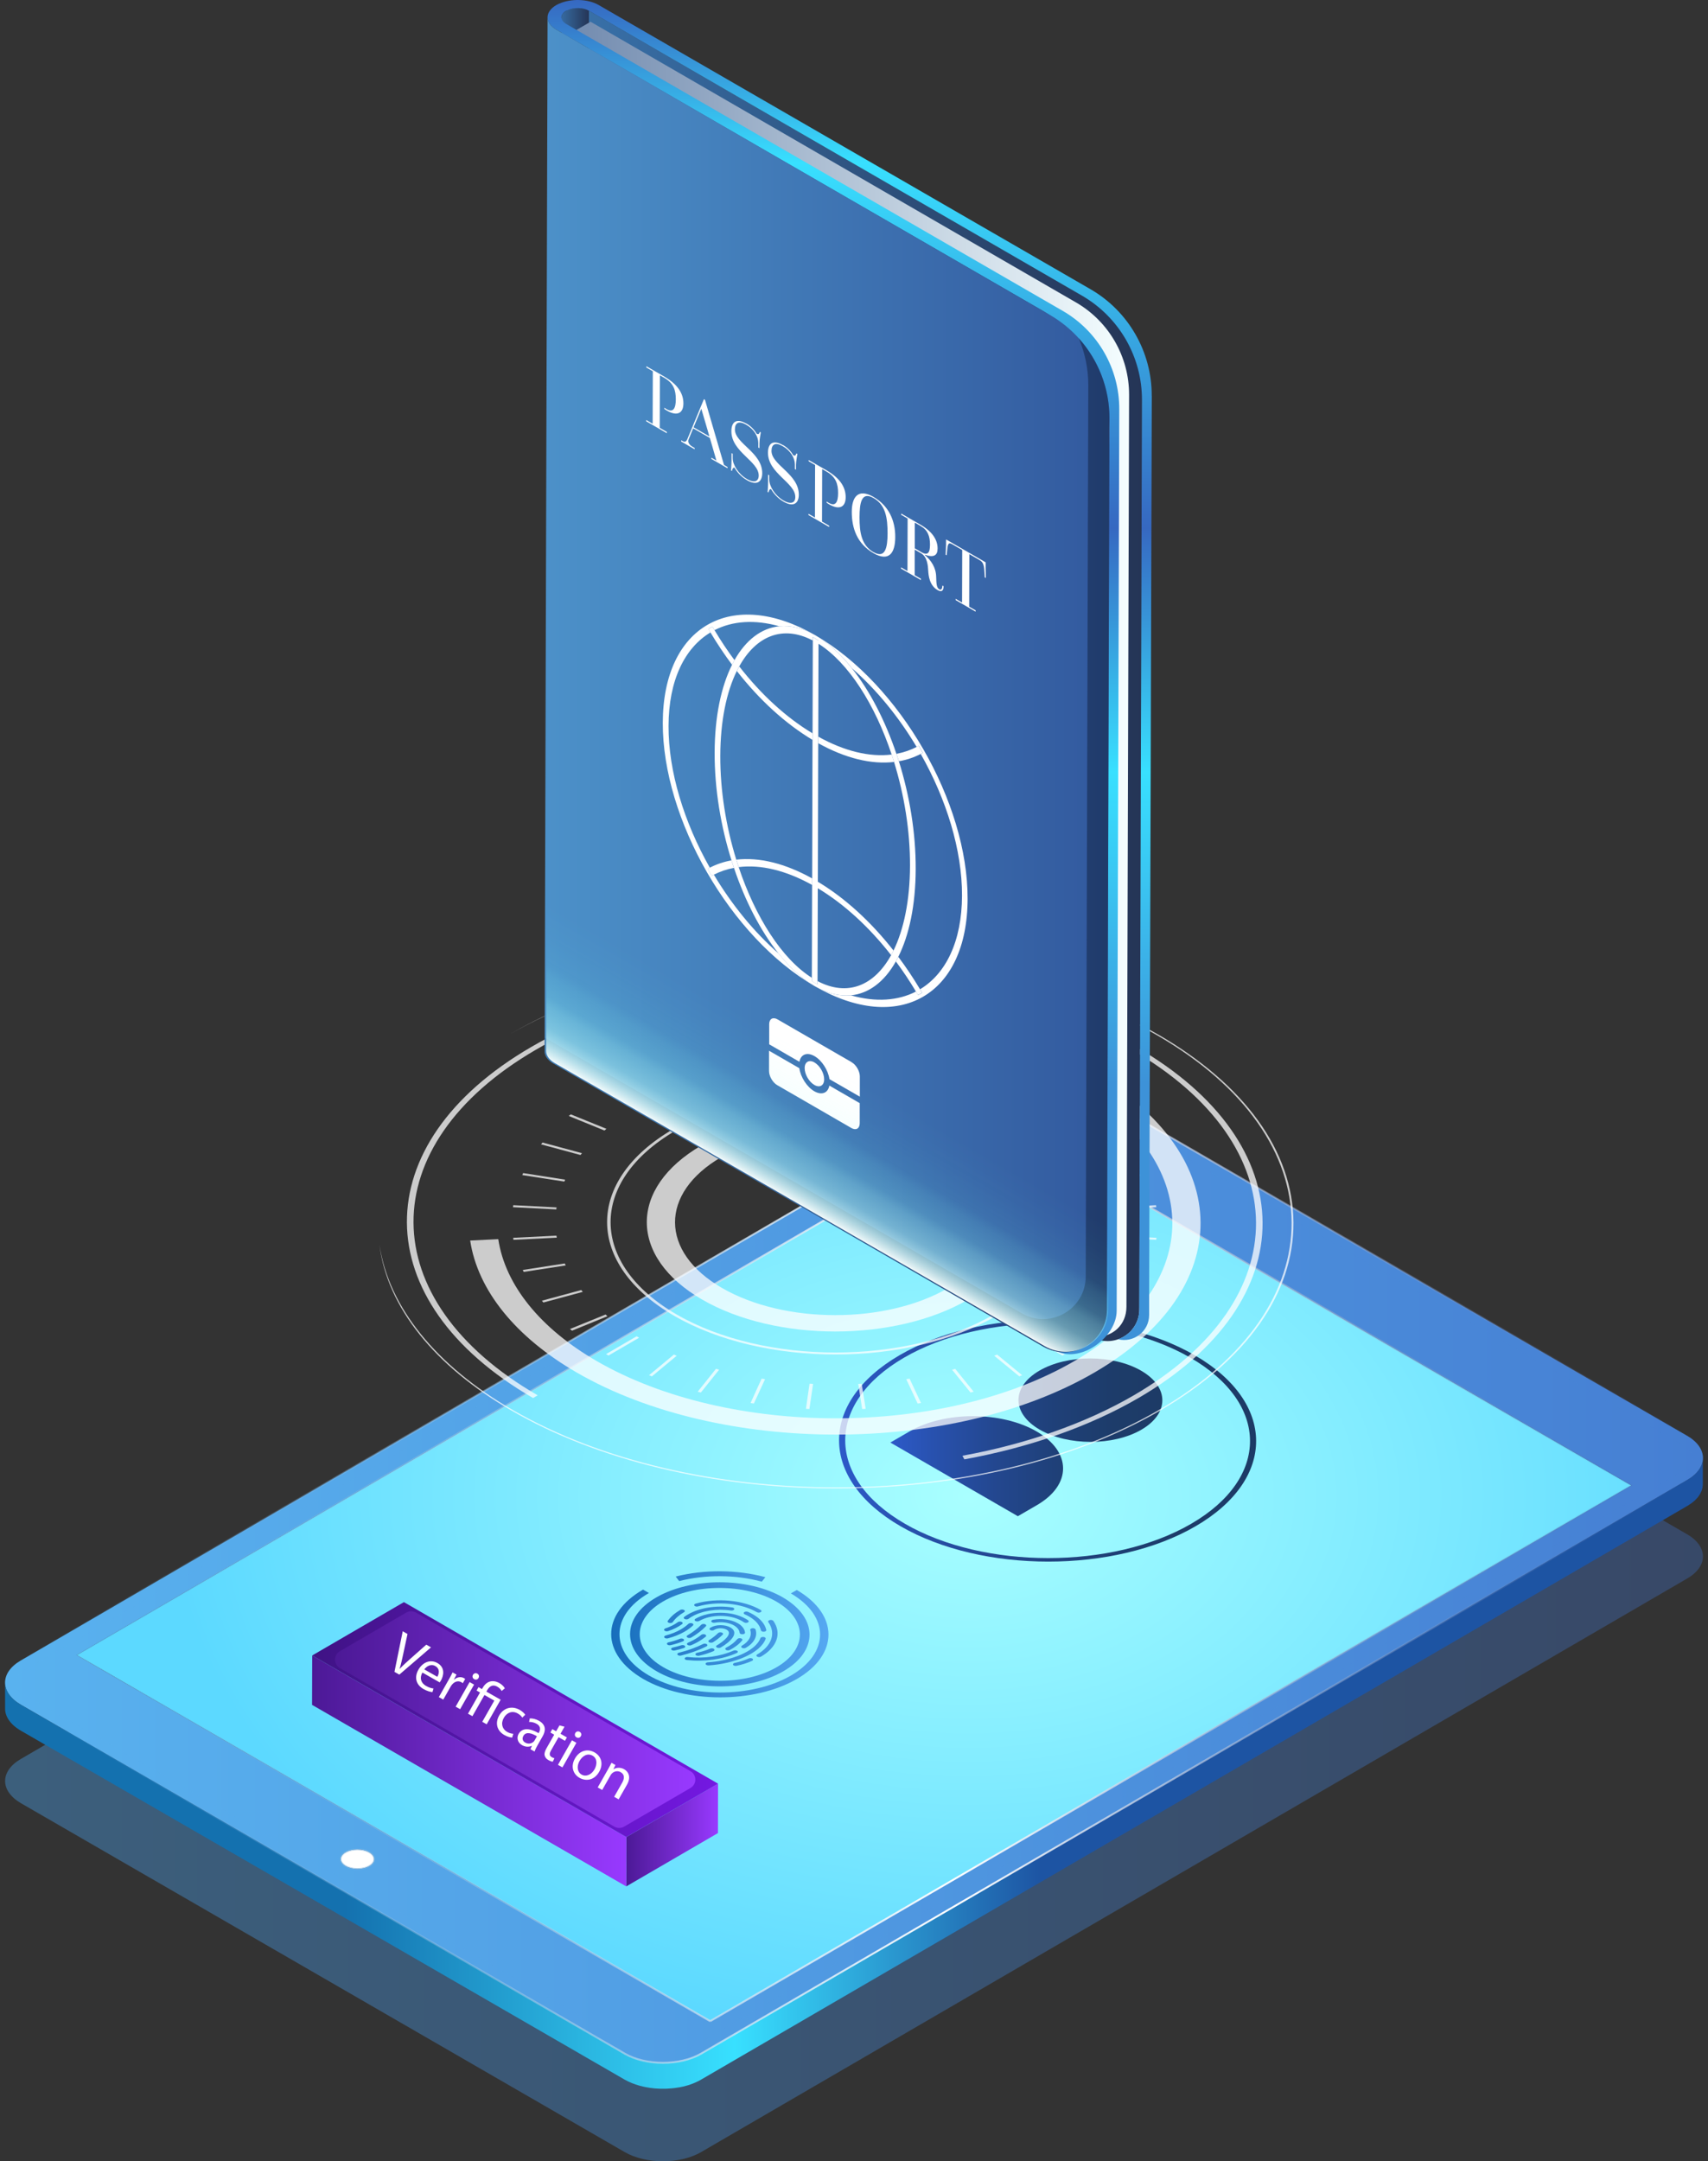 <svg xmlns="http://www.w3.org/2000/svg" width="234" height="296" viewBox="0 0 234 296" fill="none"><rect x="0" y="0" width="234" height="296" fill="#333333" stroke="none"/><path style="mix-blend-mode:multiply" opacity="0.45" d="M231.121 210.116C234.021 211.79 234.035 214.511 231.163 216.178L96.053 294.744C93.174 296.419 88.489 296.419 85.588 294.744L2.887 246.971C-0.013 245.297 -0.027 242.576 2.845 240.909L137.955 162.343C140.834 160.669 145.519 160.669 148.42 162.343L231.114 210.116H231.121Z" fill="url(#paint0_linear_196_34)"></path><path d="M223.493 203.433L223.479 206.991L136.699 156.853L136.706 153.302L223.493 203.433Z" fill="#484848"></path><path d="M136.706 153.302L136.7 156.853L10.5 230.235L10.514 226.678L136.706 153.302Z" fill="#686868"></path><mask id="mask0_196_34" style="mask-type:luminance" maskUnits="userSpaceOnUse" x="50" y="253" width="1" height="5"><path d="M50.575 257.233C50.575 256.047 50.575 254.861 50.582 253.682C50.582 254.868 50.582 256.054 50.575 257.233Z" fill="white"></path></mask><g mask="url(#mask0_196_34)"><path d="M51.258 254.624V258.175C51.251 257.833 51.021 257.491 50.568 257.226C50.464 257.163 50.352 257.115 50.233 257.066V253.515C50.359 253.564 50.47 253.613 50.575 253.675C51.028 253.933 51.251 254.282 51.251 254.624" fill="#464646"></path></g><mask id="mask1_196_34" style="mask-type:luminance" maskUnits="userSpaceOnUse" x="47" y="253" width="1" height="4"><path d="M47.34 253.675C47.34 254.575 47.34 255.475 47.333 256.375C47.333 255.475 47.333 254.575 47.333 253.675H47.34Z" fill="white"></path></mask><g mask="url(#mask1_196_34)"><path d="M47.842 253.459V257.01C47.653 257.066 47.479 257.143 47.326 257.233C47.319 257.233 47.305 257.247 47.298 257.247V253.696C47.298 253.696 47.326 253.682 47.333 253.682C47.486 253.592 47.653 253.522 47.835 253.459" fill="#616161"></path></g><mask id="mask2_196_34" style="mask-type:luminance" maskUnits="userSpaceOnUse" x="46" y="253" width="5" height="6"><path d="M47.333 257.233C46.887 257.491 46.664 257.826 46.664 258.168V254.617C46.678 254.282 46.894 253.94 47.34 253.682C47.34 254.868 47.34 256.047 47.333 257.233C47.333 256.047 47.333 254.868 47.34 253.682C48.233 253.166 49.683 253.166 50.582 253.682C50.582 254.868 50.582 256.054 50.575 257.233C49.676 256.717 48.226 256.717 47.333 257.233Z" fill="white"></path></mask><g mask="url(#mask2_196_34)"><path d="M51.258 254.624V258.175C51.251 257.833 51.021 257.491 50.568 257.226C50.464 257.163 50.352 257.115 50.233 257.066V253.515C50.359 253.564 50.47 253.613 50.575 253.675C51.028 253.933 51.251 254.282 51.251 254.624" fill="#464646"></path><path d="M50.255 253.522V257.073C50.157 257.038 50.059 257.003 49.969 256.975V253.424C50.073 253.452 50.171 253.48 50.255 253.515" fill="#494949"></path><path d="M49.976 253.424V256.975C49.885 256.954 49.808 256.933 49.725 256.919V253.368C49.815 253.382 49.899 253.403 49.976 253.424Z" fill="#4C4C4C"></path><path d="M49.732 253.368V256.919C49.648 256.905 49.572 256.891 49.495 256.877V253.327C49.579 253.34 49.656 253.347 49.732 253.368Z" fill="#4E4E4E"></path><path d="M49.508 253.326V256.877C49.425 256.87 49.348 256.856 49.278 256.849V253.299C49.362 253.299 49.439 253.313 49.508 253.326Z" fill="#515151"></path><path d="M49.286 253.306V256.856C49.202 256.856 49.126 256.85 49.049 256.843V253.292C49.133 253.292 49.209 253.292 49.286 253.306Z" fill="#545454"></path><path d="M49.062 253.292V256.843C48.972 256.843 48.895 256.843 48.818 256.843V253.292C48.909 253.292 48.986 253.292 49.062 253.292Z" fill="#565656"></path><path d="M48.825 253.292V256.843C48.728 256.843 48.644 256.849 48.56 256.856V253.306C48.658 253.299 48.742 253.292 48.825 253.292Z" fill="#595959"></path><path d="M48.567 253.306V256.856C48.456 256.863 48.358 256.877 48.268 256.898V253.347C48.372 253.333 48.47 253.319 48.567 253.306Z" fill="#5C5C5C"></path><path d="M48.281 253.347V256.898C48.121 256.926 47.974 256.961 47.835 257.003V253.452C47.981 253.41 48.128 253.368 48.281 253.34" fill="#5E5E5E"></path><path d="M47.843 253.459V257.01C47.654 257.066 47.48 257.143 47.327 257.233C47.32 257.233 47.306 257.247 47.299 257.247V253.696C47.299 253.696 47.327 253.682 47.334 253.682C47.487 253.592 47.654 253.522 47.836 253.459" fill="#616161"></path><path d="M47.312 253.696V257.247C47.194 257.317 47.096 257.387 47.013 257.463V253.913C47.103 253.836 47.201 253.766 47.312 253.696Z" fill="#5E5E5E"></path><path d="M47.02 253.912V257.463C46.957 257.512 46.908 257.561 46.866 257.617V254.066C46.915 254.01 46.964 253.961 47.02 253.912Z" fill="#5C5C5C"></path><path d="M46.88 254.066V257.617C46.831 257.659 46.803 257.707 46.775 257.756V254.205C46.81 254.157 46.845 254.115 46.88 254.066Z" fill="#595959"></path><path d="M46.789 254.198V257.749C46.755 257.791 46.734 257.833 46.72 257.882V254.331C46.748 254.289 46.769 254.24 46.789 254.198Z" fill="#565656"></path><path d="M46.727 254.331V257.882C46.699 257.924 46.685 257.966 46.678 258.014V254.464C46.699 254.422 46.706 254.38 46.727 254.331Z" fill="#545454"></path><path d="M46.692 254.464V258.015C46.671 258.056 46.671 258.105 46.664 258.147V254.596C46.678 254.554 46.678 254.505 46.692 254.464Z" fill="#515151"></path><path d="M46.671 254.589V258.14C46.671 258.14 46.664 258.154 46.664 258.161V254.61C46.664 254.61 46.671 254.596 46.671 254.589Z" fill="#4E4E4E"></path></g><mask id="mask3_196_34" style="mask-type:luminance" maskUnits="userSpaceOnUse" x="50" y="253" width="2" height="6"><path d="M51.252 258.182C51.252 257.84 51.028 257.498 50.575 257.233C50.575 256.047 50.575 254.861 50.582 253.682C51.035 253.94 51.258 254.289 51.258 254.631C51.258 255.698 51.252 257.122 51.252 258.182Z" fill="white"></path></mask><g mask="url(#mask3_196_34)"><path d="M51.258 254.624V258.175C51.251 257.833 51.021 257.491 50.568 257.226C50.464 257.163 50.352 257.115 50.233 257.066V253.515C50.359 253.564 50.47 253.613 50.575 253.675C51.028 253.933 51.251 254.282 51.251 254.624" fill="#464646"></path></g><mask id="mask4_196_34" style="mask-type:luminance" maskUnits="userSpaceOnUse" x="46" y="254" width="6" height="6"><path d="M51.259 254.624V258.175C51.245 258.51 51.029 258.852 50.582 259.11C49.69 259.626 48.24 259.626 47.34 259.11C46.887 258.852 46.664 258.503 46.664 258.161V254.61C46.671 254.952 46.901 255.294 47.354 255.559C48.254 256.075 49.704 256.075 50.596 255.559C51.042 255.301 51.266 254.966 51.266 254.624H51.259Z" fill="white"></path></mask><g mask="url(#mask4_196_34)"><path d="M51.259 254.624V258.175C51.259 258.175 51.252 258.189 51.252 258.196V254.645C51.252 254.645 51.259 254.631 51.259 254.624Z" fill="#737373"></path><path d="M51.258 254.645V258.196C51.244 258.238 51.244 258.287 51.23 258.329V254.778C51.251 254.736 51.251 254.687 51.258 254.645Z" fill="#777777"></path><path d="M51.245 254.778V258.328C51.224 258.37 51.217 258.412 51.196 258.454V254.903C51.224 254.861 51.238 254.819 51.245 254.771" fill="#7B7B7B"></path><path d="M51.209 254.903V258.454C51.181 258.496 51.161 258.545 51.14 258.587V255.036C51.175 254.994 51.195 254.952 51.209 254.903Z" fill="#7F7F7F"></path><path d="M51.147 255.036V258.587C51.112 258.636 51.077 258.677 51.042 258.726V255.175C51.091 255.133 51.119 255.085 51.147 255.036Z" fill="#838383"></path><path d="M51.057 255.175V258.726C51.008 258.782 50.959 258.831 50.903 258.88V255.329C50.966 255.28 51.015 255.231 51.057 255.175Z" fill="#878787"></path><path d="M50.917 255.329V258.88C50.826 258.956 50.729 259.026 50.617 259.096V255.545C50.736 255.475 50.833 255.405 50.917 255.329Z" fill="#8B8B8B"></path><path d="M50.624 255.545V259.096C50.624 259.096 50.596 259.11 50.589 259.11C50.435 259.201 50.268 259.27 50.087 259.333V255.782C50.275 255.726 50.45 255.65 50.603 255.559C50.61 255.559 50.624 255.545 50.631 255.545" fill="#8F8F8F"></path><path d="M50.095 255.782V259.333C49.948 259.375 49.802 259.417 49.648 259.445V255.894C49.809 255.866 49.955 255.831 50.095 255.782Z" fill="#8B8B8B"></path><path d="M49.655 255.887V259.438C49.551 259.452 49.453 259.466 49.355 259.48V255.929C49.467 255.922 49.565 255.908 49.655 255.887Z" fill="#878787"></path><path d="M49.363 255.929V259.48C49.265 259.487 49.181 259.494 49.098 259.494V255.943C49.195 255.943 49.279 255.936 49.363 255.929Z" fill="#838383"></path><path d="M49.111 255.95V259.501C49.021 259.501 48.944 259.501 48.867 259.501V255.95C48.958 255.95 49.035 255.95 49.111 255.95Z" fill="#7F7F7F"></path><path d="M48.874 255.95V259.501C48.79 259.501 48.713 259.501 48.637 259.487V255.936C48.72 255.936 48.797 255.943 48.874 255.95Z" fill="#7B7B7B"></path><path d="M48.651 255.936V259.487C48.567 259.487 48.491 259.473 48.421 259.459V255.908C48.505 255.915 48.581 255.929 48.651 255.936Z" fill="#777777"></path><path d="M48.428 255.908V259.459C48.345 259.445 48.268 259.438 48.191 259.417V255.866C48.275 255.88 48.352 255.894 48.428 255.908Z" fill="#737373"></path><path d="M48.198 255.873V259.424C48.108 259.41 48.024 259.389 47.947 259.368V255.817C48.038 255.838 48.115 255.859 48.198 255.873Z" fill="#6F6F6F"></path><path d="M47.961 255.81V259.361C47.856 259.333 47.758 259.305 47.675 259.263V255.712C47.772 255.747 47.87 255.782 47.961 255.81Z" fill="#6B6B6B"></path><path d="M47.682 255.719V259.27C47.556 259.221 47.445 259.173 47.34 259.11C46.887 258.852 46.664 258.503 46.664 258.161V254.61C46.671 254.952 46.901 255.294 47.354 255.559C47.459 255.622 47.57 255.671 47.689 255.719" fill="#676767"></path></g><path d="M50.582 253.682C51.481 254.199 51.488 255.043 50.596 255.559C49.703 256.075 48.253 256.075 47.354 255.559C46.454 255.043 46.447 254.199 47.34 253.682C48.232 253.166 49.682 253.166 50.582 253.682Z" fill="white"></path><path d="M223.494 203.433L223.48 206.991L97.287 280.366L97.294 276.815L223.494 203.433Z" fill="#999999"></path><path d="M223.493 203.433L97.294 276.815L10.514 226.678L136.706 153.302L223.493 203.433Z" fill="url(#paint1_radial_196_34)"></path><path d="M97.294 276.815L97.287 280.366L10.5 230.235L10.514 226.677L97.294 276.815Z" fill="#6A6A6A"></path><path d="M231.121 196.631C234.021 198.305 234.035 201.026 231.163 202.693L96.053 281.259C93.174 282.934 88.489 282.934 85.588 281.259L2.887 233.486C-0.013 231.812 -0.027 229.091 2.845 227.424L137.955 148.858C140.834 147.184 145.519 147.184 148.42 148.858L231.114 196.631H231.121ZM97.294 276.815L223.487 203.433L136.7 153.295L10.514 226.677L97.301 276.815M47.354 255.559C48.254 256.075 49.704 256.075 50.596 255.559C51.489 255.043 51.481 254.199 50.589 253.682C49.69 253.166 48.24 253.166 47.347 253.682C46.455 254.199 46.462 255.043 47.361 255.559" fill="url(#paint2_linear_196_34)"></path><path d="M233.289 199.903C233.289 199.98 233.275 200.056 233.261 200.133C233.247 200.196 233.233 200.259 233.212 200.321C233.192 200.398 233.178 200.468 233.15 200.545C233.129 200.607 233.101 200.663 233.073 200.726C233.038 200.803 233.003 200.88 232.968 200.956C232.941 201.012 232.906 201.068 232.871 201.124C232.815 201.207 232.759 201.298 232.697 201.382C232.662 201.431 232.62 201.479 232.578 201.528C232.48 201.64 232.376 201.752 232.264 201.863C232.222 201.905 232.188 201.947 232.139 201.982C232.069 202.045 231.992 202.107 231.909 202.17C231.839 202.226 231.776 202.282 231.699 202.331C231.616 202.393 231.525 202.449 231.435 202.505C231.344 202.568 231.253 202.631 231.156 202.686L96.046 281.252C95.823 281.378 95.593 281.496 95.349 281.608C95.279 281.643 95.209 281.671 95.14 281.699C94.951 281.775 94.756 281.852 94.561 281.915C94.491 281.936 94.422 281.964 94.345 281.992C94.219 282.034 94.094 282.069 93.968 282.103C93.871 282.131 93.773 282.159 93.676 282.18C93.543 282.215 93.404 282.243 93.264 282.271C93.174 282.292 93.083 282.313 92.985 282.327C92.707 282.375 92.428 282.417 92.142 282.445C92.051 282.452 91.967 282.459 91.877 282.466C91.71 282.48 91.542 282.494 91.375 282.501C91.27 282.501 91.159 282.501 91.054 282.508C90.922 282.508 90.782 282.508 90.65 282.508C90.538 282.508 90.427 282.508 90.308 282.501C90.183 282.501 90.057 282.487 89.932 282.48C89.82 282.473 89.701 282.459 89.59 282.452C89.465 282.438 89.346 282.424 89.221 282.41C89.109 282.396 88.997 282.382 88.886 282.362C88.753 282.341 88.621 282.32 88.495 282.292C88.391 282.271 88.293 282.25 88.189 282.229C88.035 282.194 87.882 282.159 87.728 282.117C87.645 282.096 87.561 282.075 87.478 282.048C87.206 281.971 86.941 281.88 86.683 281.776C86.648 281.762 86.613 281.748 86.578 281.734C86.23 281.594 85.888 281.434 85.574 281.252L2.887 233.486C1.423 232.642 0.697 231.533 0.697 230.431V233.982C0.684 235.084 1.416 236.193 2.873 237.037L85.567 284.81C85.881 284.992 86.222 285.152 86.571 285.292C86.592 285.298 86.613 285.312 86.634 285.319C86.648 285.319 86.662 285.326 86.676 285.333C86.934 285.431 87.199 285.522 87.471 285.605C87.491 285.605 87.512 285.619 87.533 285.626C87.596 285.647 87.659 285.654 87.722 285.675C87.875 285.717 88.028 285.752 88.182 285.787C88.224 285.794 88.265 285.808 88.307 285.815C88.37 285.829 88.433 285.836 88.488 285.85C88.621 285.878 88.746 285.898 88.879 285.919C88.935 285.926 88.983 285.94 89.039 285.947C89.095 285.954 89.158 285.961 89.213 285.968C89.339 285.982 89.457 285.996 89.583 286.01C89.646 286.01 89.701 286.024 89.764 286.031C89.82 286.031 89.876 286.031 89.932 286.038C90.057 286.045 90.183 286.052 90.308 286.059C90.371 286.059 90.434 286.066 90.496 286.066C90.545 286.066 90.594 286.066 90.65 286.066C90.782 286.066 90.922 286.066 91.054 286.066C91.124 286.066 91.187 286.066 91.256 286.066C91.298 286.066 91.333 286.066 91.375 286.059C91.542 286.052 91.71 286.038 91.877 286.024C91.947 286.024 92.009 286.024 92.079 286.01C92.1 286.01 92.121 286.01 92.142 286.003C92.428 285.975 92.707 285.933 92.985 285.884C92.999 285.884 93.013 285.884 93.027 285.884C93.111 285.871 93.188 285.85 93.264 285.836C93.397 285.808 93.536 285.78 93.669 285.752C93.766 285.731 93.864 285.703 93.961 285.675C94.087 285.64 94.219 285.605 94.338 285.564C94.366 285.557 94.394 285.55 94.422 285.543C94.463 285.529 94.505 285.508 94.554 285.494C94.749 285.424 94.945 285.354 95.133 285.271C95.202 285.243 95.272 285.215 95.342 285.18C95.586 285.068 95.816 284.957 96.039 284.824L231.149 206.258C231.149 206.258 231.211 206.223 231.239 206.202C231.309 206.161 231.365 206.119 231.428 206.077C231.518 206.021 231.609 205.958 231.693 205.902C231.762 205.847 231.832 205.791 231.902 205.742C231.978 205.679 232.055 205.616 232.132 205.554C232.146 205.54 232.167 205.526 232.181 205.519C232.208 205.491 232.229 205.463 232.257 205.435C232.369 205.323 232.473 205.212 232.571 205.1C232.592 205.072 232.62 205.051 232.641 205.023C232.662 204.995 232.676 204.975 232.69 204.947C232.752 204.863 232.808 204.772 232.864 204.689C232.885 204.654 232.92 204.619 232.934 204.577C232.947 204.556 232.947 204.542 232.961 204.521C233.003 204.444 233.038 204.368 233.066 204.291C233.087 204.249 233.115 204.2 233.129 204.158C233.129 204.144 233.136 204.13 233.143 204.11C233.171 204.033 233.185 203.963 233.205 203.886C233.219 203.837 233.24 203.789 233.247 203.74C233.247 203.726 233.247 203.712 233.247 203.698C233.261 203.621 233.268 203.544 233.275 203.468C233.275 203.419 233.289 203.37 233.289 203.314C233.289 203.293 233.289 203.272 233.289 203.251V199.701C233.296 199.77 233.289 199.847 233.282 199.917L233.289 199.903Z" fill="url(#paint3_linear_196_34)"></path><g style="mix-blend-mode:multiply" opacity="0.35"><path d="M143.176 148.991C144.884 148.991 146.544 149.381 147.722 150.058L230.416 197.831C231.364 198.375 231.908 199.045 231.908 199.673C231.908 200.287 231.378 200.949 230.451 201.486L95.341 280.052C94.177 280.729 92.532 281.12 90.824 281.12C89.115 281.12 87.456 280.729 86.278 280.052L3.583 232.279C2.635 231.735 2.091 231.066 2.091 230.438C2.091 229.824 2.621 229.161 3.549 228.624L138.658 150.058C139.823 149.381 141.468 148.991 143.183 148.991M143.176 147.595C141.28 147.595 139.39 148.014 137.954 148.851L2.844 227.417C-0.035 229.091 -0.021 231.805 2.886 233.479L85.581 281.252C87.031 282.089 88.927 282.508 90.824 282.508C92.72 282.508 94.609 282.089 96.046 281.252L231.155 202.686C234.035 201.012 234.021 198.298 231.113 196.624L148.419 148.851C146.969 148.014 145.073 147.595 143.176 147.595Z" fill="url(#paint4_linear_196_34)"></path></g><path d="M97.294 276.815L223.487 203.433L136.7 153.295L10.514 226.677L97.301 276.815M47.354 255.559C48.254 256.075 49.704 256.075 50.596 255.559C51.489 255.043 51.481 254.199 50.589 253.682C49.69 253.166 48.24 253.166 47.347 253.682C46.455 254.199 46.462 255.043 47.361 255.559M231.121 196.631C234.021 198.305 234.035 201.026 231.163 202.693L96.053 281.259C93.174 282.934 88.489 282.934 85.588 281.259L2.887 233.486C-0.013 231.812 -0.027 229.091 2.845 227.424L137.955 148.858C140.834 147.184 145.519 147.184 148.42 148.858L231.114 196.631H231.121Z" stroke="url(#paint5_linear_196_34)" stroke-width="0.26" stroke-miterlimit="10"></path><path d="M98.374 244.285L98.36 251.052L85.797 258.356L85.811 251.596L98.374 244.285Z" fill="url(#paint6_linear_196_34)"></path><path d="M85.811 251.596L85.797 258.356L42.752 233.493L42.773 226.726L85.811 251.596Z" fill="url(#paint7_linear_196_34)"></path><path d="M98.375 244.285L85.811 251.596L42.773 226.726L55.337 219.422L98.375 244.285Z" fill="url(#paint8_linear_196_34)"></path><path d="M94.595 244.878L85.497 250.173C85.086 250.41 84.577 250.41 84.165 250.173L46.559 228.449C45.673 227.94 45.673 226.657 46.559 226.147L55.657 220.852C56.068 220.615 56.577 220.615 56.989 220.852L94.595 242.576C95.481 243.085 95.481 244.369 94.595 244.878Z" fill="url(#paint9_linear_196_34)"></path><path d="M93.717 220.497C93.863 220.58 93.863 220.713 93.717 220.797C93.048 221.187 92.525 221.641 92.176 222.15C92.1 222.262 91.883 222.31 91.695 222.269C91.646 222.255 91.604 222.241 91.57 222.22C91.472 222.164 91.43 222.073 91.486 221.99C91.876 221.431 92.448 220.929 93.187 220.497C93.334 220.413 93.564 220.413 93.71 220.497H93.717Z" fill="url(#paint10_linear_196_34)"></path><path d="M93.773 225.373C93.773 225.373 93.815 225.401 93.836 225.422C93.934 225.527 93.871 225.652 93.69 225.708C93.292 225.84 92.867 225.952 92.442 226.043C92.302 226.071 92.149 226.05 92.051 225.994C92.017 225.973 91.989 225.945 91.968 225.917C91.898 225.806 91.989 225.687 92.177 225.645C92.574 225.554 92.965 225.45 93.334 225.331C93.481 225.282 93.662 225.303 93.773 225.366V225.373Z" fill="url(#paint11_linear_196_34)"></path><path d="M104.859 216.004L104.371 216.618C100.787 215.648 96.646 215.627 93.048 216.541L92.574 215.92C96.478 214.93 100.975 214.958 104.859 216.004Z" fill="url(#paint12_linear_196_34)"></path><path d="M104.217 220.497C104.363 220.58 104.363 220.713 104.217 220.797C104.071 220.88 103.841 220.88 103.694 220.797C101.561 219.569 98.319 219.248 95.628 220.008C95.481 220.05 95.314 220.029 95.209 219.966C95.181 219.953 95.16 219.932 95.14 219.911C95.049 219.806 95.126 219.68 95.314 219.625C98.291 218.787 101.874 219.136 104.224 220.497H104.217Z" fill="url(#paint13_linear_196_34)"></path><path d="M100.487 220.211C100.577 220.259 100.619 220.343 100.584 220.42C100.535 220.532 100.333 220.601 100.138 220.573C98.221 220.28 96.164 220.601 94.777 221.411C94.616 221.501 94.463 221.606 94.33 221.704C94.205 221.794 93.975 221.815 93.814 221.738L93.78 221.717C93.647 221.641 93.633 221.522 93.752 221.438C93.905 221.32 94.079 221.208 94.261 221.104C95.836 220.19 98.165 219.82 100.333 220.155C100.396 220.162 100.452 220.183 100.501 220.211H100.487Z" fill="url(#paint14_linear_196_34)"></path><path d="M102.16 221.697C102.279 221.766 102.39 221.836 102.495 221.913C102.627 222.003 102.599 222.136 102.446 222.213C102.3 222.283 102.084 222.276 101.951 222.199C101.944 222.199 101.937 222.192 101.923 222.185C101.833 222.122 101.735 222.059 101.637 222.004C100.02 221.069 97.398 221.069 95.795 222.004C95.648 222.087 95.418 222.087 95.272 222.004C95.126 221.92 95.126 221.787 95.272 221.704C97.161 220.601 100.25 220.601 102.153 221.704L102.16 221.697Z" fill="url(#paint15_linear_196_34)"></path><path d="M93.418 222.143C93.55 222.22 93.564 222.338 93.453 222.429C92.923 222.827 92.254 223.162 91.528 223.392C91.382 223.441 91.201 223.42 91.089 223.357C91.061 223.343 91.047 223.329 91.026 223.308C90.929 223.203 90.992 223.078 91.166 223.015C91.807 222.806 92.393 222.513 92.867 222.164C92.993 222.073 93.223 222.052 93.383 222.129C93.397 222.129 93.404 222.143 93.418 222.143Z" fill="url(#paint16_linear_196_34)"></path><path d="M103.172 221.104C104.176 221.683 104.803 222.422 104.984 223.238C105.012 223.357 104.866 223.462 104.664 223.475C104.545 223.482 104.433 223.462 104.357 223.413C104.301 223.378 104.266 223.336 104.252 223.287C104.092 222.569 103.541 221.92 102.649 221.404C102.453 221.292 102.251 221.187 102.035 221.097C102.021 221.097 102.007 221.083 101.993 221.076C101.868 220.999 101.847 220.88 101.958 220.797C102.077 220.706 102.307 220.685 102.474 220.755C102.718 220.859 102.948 220.978 103.165 221.104H103.172Z" fill="url(#paint17_linear_196_34)"></path><path d="M101.087 222.317C101.68 222.659 102.028 223.12 102.07 223.601C102.084 223.72 101.924 223.817 101.721 223.824C101.61 223.824 101.512 223.803 101.443 223.761C101.38 223.727 101.338 223.678 101.331 223.622C101.303 223.245 101.024 222.889 100.564 222.617C99.867 222.213 98.856 222.073 97.922 222.241C97.782 222.262 97.643 222.241 97.552 222.185C97.51 222.164 97.483 222.129 97.462 222.101C97.399 221.989 97.503 221.871 97.699 221.836C98.891 221.62 100.188 221.801 101.08 222.317H101.087Z" fill="url(#paint18_linear_196_34)"></path><path d="M96.645 222.471C96.757 222.534 96.791 222.638 96.708 222.729C96.164 223.287 95.488 223.81 94.7 224.271C94.553 224.355 94.323 224.355 94.184 224.271C94.038 224.187 94.038 224.055 94.184 223.971C94.923 223.538 95.558 223.05 96.073 222.52C96.178 222.415 96.394 222.38 96.575 222.443C96.603 222.45 96.631 222.464 96.652 222.478L96.645 222.471Z" fill="url(#paint19_linear_196_34)"></path><path d="M94.888 222.352C95.007 222.422 95.035 222.527 94.944 222.617C94.623 222.917 94.24 223.203 93.808 223.455C93.138 223.845 92.371 224.152 91.514 224.382C91.374 224.417 91.207 224.403 91.102 224.34C91.075 224.32 91.047 224.299 91.026 224.278C90.942 224.173 91.026 224.041 91.207 223.992C91.981 223.789 92.678 223.503 93.285 223.155C93.682 222.924 94.031 222.666 94.317 222.394C94.421 222.296 94.651 222.262 94.825 222.324C94.853 222.331 94.874 222.345 94.895 222.359L94.888 222.352Z" fill="url(#paint20_linear_196_34)"></path><path d="M98.954 223.615C99.072 223.685 99.1 223.789 99.016 223.873C98.654 224.236 98.215 224.585 97.692 224.913C97.552 224.996 97.322 225.003 97.169 224.926H97.162C97.022 224.843 97.015 224.71 97.148 224.627C97.629 224.327 98.04 223.999 98.375 223.664C98.48 223.559 98.703 223.524 98.877 223.587C98.905 223.594 98.933 223.608 98.954 223.622V223.615Z" fill="url(#paint21_linear_196_34)"></path><path d="M93.613 224.459C93.613 224.459 93.641 224.473 93.654 224.487C93.773 224.585 93.738 224.717 93.571 224.787C93.048 225.003 92.476 225.185 91.87 225.317C91.73 225.345 91.577 225.324 91.479 225.268C91.444 225.247 91.416 225.219 91.396 225.192C91.326 225.08 91.424 224.961 91.612 224.92C92.156 224.801 92.671 224.64 93.146 224.445C93.292 224.382 93.494 224.396 93.62 224.466L93.613 224.459Z" fill="url(#paint22_linear_196_34)"></path><path d="M96.639 223.88C96.764 223.95 96.785 224.068 96.681 224.152C96.506 224.299 96.311 224.431 96.109 224.571C95.691 224.85 95.216 225.101 94.707 225.317C94.561 225.38 94.359 225.373 94.226 225.296L94.192 225.275C94.073 225.178 94.101 225.045 94.268 224.975C94.735 224.773 95.168 224.543 95.558 224.285C95.739 224.159 95.921 224.034 96.081 223.901C96.2 223.803 96.43 223.782 96.597 223.852C96.611 223.852 96.632 223.866 96.639 223.873V223.88Z" fill="url(#paint23_linear_196_34)"></path><path d="M100.083 222.903C101.324 223.622 100.132 224.829 98.738 225.638C98.591 225.722 98.361 225.722 98.215 225.638C98.068 225.554 98.068 225.422 98.215 225.338C99.086 224.836 100.488 223.734 99.567 223.203C99.1 222.931 98.347 222.931 97.88 223.203C97.866 223.21 97.852 223.224 97.838 223.231C97.706 223.322 97.469 223.329 97.322 223.252C97.322 223.252 97.308 223.252 97.308 223.245C97.169 223.168 97.162 223.036 97.294 222.952C97.315 222.938 97.343 222.917 97.364 222.903C98.11 222.471 99.337 222.471 100.09 222.903H100.083Z" fill="url(#paint24_linear_196_34)"></path><path d="M103.409 223.057C103.457 223.085 103.499 223.127 103.513 223.168C103.813 224.082 103.318 225.024 102.182 225.68C102.035 225.764 101.805 225.764 101.659 225.68C101.512 225.596 101.512 225.464 101.659 225.38C102.621 224.822 103.039 224.02 102.788 223.245C102.753 223.127 102.879 223.022 103.081 222.994C103.206 222.98 103.325 223.008 103.409 223.057Z" fill="url(#paint25_linear_196_34)"></path><path d="M101.61 224.424C101.714 224.487 101.749 224.585 101.68 224.668C101.268 225.171 100.69 225.61 99.971 225.98C99.825 226.057 99.602 226.05 99.469 225.973L99.456 225.959C99.323 225.868 99.337 225.736 99.483 225.659C100.132 225.324 100.648 224.933 101.017 224.48C101.101 224.375 101.324 224.327 101.505 224.382C101.547 224.396 101.582 224.41 101.61 224.424Z" fill="url(#paint26_linear_196_34)"></path><path d="M96.806 225.164C96.806 225.164 96.82 225.171 96.827 225.178C96.96 225.268 96.946 225.401 96.792 225.478C95.788 225.987 94.582 226.419 93.306 226.74C93.167 226.775 93.007 226.754 92.902 226.698C92.867 226.678 92.846 226.657 92.825 226.629C92.749 226.517 92.825 226.391 93.02 226.35C94.227 226.05 95.363 225.638 96.311 225.164C96.458 225.087 96.681 225.094 96.813 225.171L96.806 225.164Z" fill="url(#paint27_linear_196_34)"></path><path d="M97.782 225.812C97.782 225.812 97.81 225.826 97.817 225.84C97.935 225.938 97.9 226.071 97.74 226.14C97.133 226.398 96.478 226.608 95.774 226.761C95.634 226.789 95.481 226.768 95.383 226.712C95.349 226.691 95.321 226.664 95.3 226.636C95.223 226.524 95.321 226.405 95.509 226.357C96.143 226.217 96.75 226.022 97.301 225.792C97.447 225.729 97.649 225.736 97.782 225.812Z" fill="url(#paint28_linear_196_34)"></path><path d="M105.862 221.92C105.862 221.92 105.925 221.962 105.946 221.99C107.138 223.678 106.476 225.596 104.259 226.887C104.112 226.971 103.882 226.971 103.736 226.887C103.589 226.803 103.589 226.671 103.736 226.587C105.737 225.422 106.336 223.685 105.263 222.157C105.186 222.045 105.277 221.927 105.465 221.878C105.604 221.843 105.765 221.864 105.862 221.927V221.92Z" fill="url(#paint29_linear_196_34)"></path><path d="M100.975 226.071C100.975 226.071 100.996 226.085 101.01 226.092C101.136 226.182 101.101 226.322 100.94 226.392C98.953 227.271 96.527 227.612 94.108 227.354C94.031 227.347 93.968 227.326 93.913 227.298C93.829 227.25 93.787 227.18 93.808 227.11C93.843 226.998 94.038 226.915 94.233 226.943C96.45 227.18 98.674 226.866 100.487 226.064C100.634 226.001 100.843 226.008 100.975 226.085V226.071Z" fill="url(#paint30_linear_196_34)"></path><path d="M104.796 224.257C104.88 224.306 104.922 224.382 104.894 224.452C104.552 225.394 103.506 226.287 101.959 226.964C100.543 227.577 98.766 227.989 97.078 228.087C96.967 228.087 96.855 228.066 96.778 228.024C96.723 227.989 96.681 227.947 96.674 227.891C96.653 227.773 96.799 227.668 97.001 227.661C99.999 227.487 103.506 226.21 104.176 224.361C104.218 224.243 104.413 224.173 104.615 224.194C104.685 224.201 104.747 224.222 104.796 224.25V224.257Z" fill="url(#paint31_linear_196_34)"></path><path d="M103.06 227.145C103.06 227.145 103.081 227.159 103.095 227.166C103.22 227.257 103.192 227.389 103.032 227.466C102.391 227.759 101.673 227.982 100.906 228.143C100.766 228.17 100.62 228.143 100.522 228.094C100.487 228.073 100.452 228.045 100.438 228.017C100.369 227.905 100.466 227.787 100.662 227.745C101.359 227.598 102.007 227.396 102.586 227.131C102.732 227.068 102.941 227.075 103.074 227.152L103.06 227.145Z" fill="url(#paint32_linear_196_34)"></path><path d="M109.167 217.762C114.968 221.145 114.947 226.622 109.132 229.97C103.332 233.312 93.927 233.291 88.119 229.942C82.269 226.531 82.283 221.055 88.098 217.706L88.907 218.174C83.538 221.264 83.524 226.322 88.872 229.447C94.275 232.572 102.962 232.586 108.317 229.503C113.685 226.412 113.699 221.355 108.352 218.229L109.16 217.762H109.167Z" fill="url(#paint33_linear_196_34)"></path><path d="M107.285 218.794C112.117 221.613 112.11 226.14 107.299 228.903C102.509 231.659 94.736 231.652 89.946 228.882C85.107 226.064 85.121 221.536 89.932 218.767C94.722 216.011 102.495 216.018 107.285 218.787V218.794ZM90.838 228.317C95.154 230.807 102.091 230.821 106.365 228.359C110.652 225.889 110.659 221.85 106.393 219.36C102.077 216.869 95.14 216.855 90.866 219.318C86.578 221.787 86.571 225.826 90.845 228.317" fill="url(#paint34_linear_196_34)"></path><path d="M156.332 187.723C160.195 189.955 160.216 193.569 156.381 195.801C152.546 198.033 146.307 198.033 142.444 195.801C138.582 193.569 138.561 189.955 142.395 187.723C146.23 185.49 152.47 185.49 156.332 187.723Z" fill="url(#paint35_linear_196_34)"></path><path d="M142.012 196.045C146.836 198.829 146.857 203.349 142.068 206.133L139.446 207.654L121.981 197.566L124.603 196.045C129.4 193.255 137.187 193.255 142.012 196.045Z" fill="url(#paint36_linear_196_34)"></path><path d="M163.667 185.602C174.85 192.062 174.906 202.568 163.8 209.028C152.693 215.488 134.559 215.488 123.376 209.028C112.193 202.568 112.137 192.062 123.244 185.602C134.35 179.142 152.484 179.142 163.667 185.602ZM123.969 208.686C134.817 214.958 152.421 214.958 163.207 208.686C173.986 202.414 173.93 192.215 163.081 185.944C152.226 179.672 134.629 179.672 123.85 185.944C113.065 192.215 113.12 202.414 123.976 208.686" fill="url(#paint37_linear_196_34)"></path><g opacity="0.75"><path d="M155.691 143.403C178.629 156.657 178.755 178.221 155.97 191.469C149.312 195.34 141.064 198.243 132.119 199.868L131.854 199.373C140.653 197.775 148.775 194.908 155.329 191.099C177.765 178.053 177.646 156.818 155.064 143.772C132.482 130.727 95.844 130.727 73.408 143.772C50.965 156.825 51.084 178.053 73.666 191.099L73.032 191.469C50.094 178.214 49.968 156.65 72.76 143.403C95.544 130.155 132.747 130.155 155.691 143.403Z" fill="white"></path><path d="M149.702 146.884C169.314 158.213 169.419 176.651 149.932 187.981C130.446 199.31 98.632 199.31 79.02 187.981C70.633 183.132 65.446 176.714 64.414 169.898L68.263 169.71C69.218 176.002 74.007 181.932 81.746 186.404C99.846 196.861 129.205 196.861 147.192 186.404C165.173 175.947 165.075 158.932 146.976 148.474C128.877 138.017 99.518 138.017 81.537 148.474L78.797 146.891C98.284 135.561 130.097 135.561 149.709 146.891L149.702 146.884Z" fill="white"></path><path d="M158.654 141.68C146.746 134.801 130.948 131.013 114.159 131.013C97.378 131.013 81.614 134.801 69.783 141.68C94.275 127.616 133.994 127.623 158.494 141.77C182.986 155.918 183.119 178.939 158.78 193.094C134.448 207.242 94.721 207.249 70.229 193.094C59.757 187.046 53.273 179.023 51.99 170.505C53.057 179.058 59.562 187.116 70.069 193.185C81.977 200.063 97.775 203.851 114.571 203.851C131.352 203.851 147.116 200.063 158.947 193.185C170.779 186.306 177.262 177.16 177.207 167.429C177.144 157.704 170.562 148.558 158.654 141.673V141.68Z" fill="white"></path><path d="M136.358 154.641C148.566 161.694 148.629 173.17 136.504 180.216C124.38 187.269 104.58 187.269 92.372 180.216C80.164 173.163 80.101 161.687 92.225 154.641C104.35 147.588 124.15 147.588 136.358 154.641ZM92.706 180.028C104.726 186.969 124.22 186.976 136.163 180.028C148.099 173.086 148.036 161.785 136.023 154.844C124.004 147.902 104.503 147.902 92.567 154.844C80.624 161.792 80.694 173.086 92.706 180.028Z" fill="white"></path><path d="M132.516 156.881L129.79 158.464C121.228 153.518 107.34 153.518 98.834 158.464C90.322 163.41 90.371 171.461 98.932 176.407C107.494 181.353 121.382 181.353 129.888 176.407L132.628 177.991C122.616 183.809 106.28 183.816 96.206 177.991C86.132 172.173 86.076 162.699 96.088 156.881C106.099 151.063 122.435 151.063 132.509 156.881H132.516Z" fill="white"></path><path d="M145.693 149.402L141.496 151.844L141.154 151.648L145.358 149.207L145.693 149.402Z" fill="white"></path><path d="M139.802 146.514L136.399 149.346L136.009 149.186L139.411 146.361L139.802 146.514Z" fill="white"></path><path d="M133.136 144.268L130.64 147.393L130.201 147.274L132.704 144.142L133.136 144.268Z" fill="white"></path><path d="M125.9 142.712L124.373 146.047L123.913 145.977L125.44 142.642L125.9 142.712Z" fill="white"></path><path d="M118.314 141.91L117.812 145.356L117.331 145.328L117.84 141.889L118.314 141.91Z" fill="white"></path><path d="M110.603 141.889L111.133 145.328L110.659 145.349L110.129 141.91L110.603 141.889Z" fill="white"></path><path d="M103.011 142.642L104.566 145.977L104.106 146.047L102.551 142.712L103.011 142.642Z" fill="white"></path><path d="M95.759 144.142L98.29 147.274L97.858 147.393L95.327 144.268L95.759 144.142Z" fill="white"></path><path d="M89.074 146.361L92.511 149.186L92.121 149.346L88.69 146.514L89.074 146.361Z" fill="white"></path><path d="M87.387 151.655L87.052 151.851L82.827 149.409L83.162 149.214L87.387 151.655Z" fill="white"></path><path d="M83.085 154.599L82.806 154.83L77.926 152.841L78.198 152.618L83.085 154.599Z" fill="white"></path><path d="M79.731 157.934L79.529 158.185L74.126 156.727L74.328 156.476L79.731 157.934Z" fill="white"></path><path d="M77.43 161.562L77.312 161.827L71.553 160.934L71.671 160.662L77.43 161.562Z" fill="white"></path><path d="M76.252 165.364L76.21 165.636L70.277 165.336L70.319 165.057L76.252 165.364Z" fill="white"></path><path d="M76.232 169.229L76.281 169.508L70.347 169.801L70.306 169.528L76.232 169.229Z" fill="white"></path><path d="M77.375 173.037L77.5 173.31L71.749 174.196L71.623 173.93L77.375 173.037Z" fill="white"></path><path d="M79.633 176.679L79.843 176.93L74.446 178.388L74.244 178.137L79.633 176.679Z" fill="white"></path><path d="M82.959 180.035L83.224 180.265L78.365 182.246L78.086 182.016L82.959 180.035Z" fill="white"></path><path d="M87.561 183.209L83.364 185.65L83.029 185.455L87.219 183.013L87.561 183.209Z" fill="white"></path><path d="M92.713 185.678L89.31 188.504L88.92 188.343L92.322 185.518L92.713 185.678Z" fill="white"></path><path d="M98.521 187.59L96.025 190.715L95.586 190.604L98.089 187.471L98.521 187.59Z" fill="white"></path><path d="M104.816 188.887L103.282 192.222L102.829 192.152L104.342 188.818L104.816 188.887Z" fill="white"></path><path d="M111.391 189.536L110.889 192.975L110.415 192.948L110.91 189.508L111.391 189.536Z" fill="white"></path><path d="M118.056 189.515L118.6 192.948L118.119 192.975L117.582 189.536L118.056 189.515Z" fill="white"></path><path d="M124.616 188.818L126.178 192.152L125.718 192.222L124.156 188.887L124.616 188.818Z" fill="white"></path><path d="M130.864 187.471L133.395 190.604L132.962 190.715L130.432 187.59L130.864 187.471Z" fill="white"></path><path d="M136.601 185.518L140.039 188.343L139.648 188.504L136.211 185.678L136.601 185.518Z" fill="white"></path><path d="M145.896 185.455L145.561 185.65L141.336 183.209L141.671 183.013L145.896 185.455Z" fill="white"></path><path d="M150.804 182.016L150.532 182.246L145.638 180.265L145.91 180.035L150.804 182.016Z" fill="white"></path><path d="M154.597 178.137L154.394 178.388L148.991 176.93L149.2 176.679L154.597 178.137Z" fill="white"></path><path d="M157.169 173.93L157.051 174.196L151.292 173.31L151.411 173.037L157.169 173.93Z" fill="white"></path><path d="M158.445 169.528L158.403 169.801L152.47 169.508L152.512 169.229L158.445 169.528Z" fill="white"></path><path d="M158.376 165.057L158.417 165.336L152.491 165.636L152.442 165.364L158.376 165.057Z" fill="white"></path><path d="M156.974 160.662L157.099 160.934L151.354 161.827L151.222 161.555L156.974 160.662Z" fill="white"></path><path d="M154.276 156.476L154.478 156.727L149.089 158.185L148.887 157.934L154.276 156.476Z" fill="white"></path><path d="M150.364 152.618L150.643 152.841L145.77 154.823L145.498 154.599L150.364 152.618Z" fill="white"></path></g><path d="M78.706 142.691C78.706 142.691 78.727 142.691 78.734 142.691C79.006 142.691 79.278 142.726 79.536 142.782C79.543 142.782 79.557 142.782 79.564 142.789C79.822 142.852 80.066 142.942 80.275 143.061L80.679 1.472C80.582 1.416 80.477 1.367 80.366 1.318C80.282 1.284 80.191 1.256 80.101 1.228C80.059 1.214 80.01 1.207 79.968 1.193C79.954 1.193 79.947 1.193 79.94 1.186C79.919 1.186 79.892 1.172 79.871 1.172C79.801 1.158 79.724 1.144 79.655 1.137C79.585 1.13 79.508 1.116 79.438 1.116C79.369 1.116 79.292 1.109 79.222 1.102C79.194 1.102 79.166 1.102 79.146 1.102C79.139 1.102 79.125 1.102 79.118 1.102C79.076 1.102 79.041 1.102 78.999 1.102C78.915 1.102 78.832 1.109 78.755 1.116C78.658 1.123 78.567 1.137 78.476 1.158C78.434 1.165 78.4 1.179 78.358 1.186C78.323 1.193 78.288 1.2 78.253 1.214C78.19 1.228 78.121 1.242 78.058 1.263C77.884 1.318 77.723 1.388 77.577 1.472C77.57 1.472 77.556 1.479 77.549 1.486C77.507 1.514 77.472 1.542 77.438 1.57C77.389 1.604 77.333 1.639 77.284 1.681C77.284 1.681 77.277 1.681 77.27 1.688C77.221 1.737 77.172 1.786 77.131 1.835C77.124 1.849 77.117 1.856 77.103 1.87C77.096 1.884 77.089 1.89 77.075 1.904C77.061 1.925 77.047 1.946 77.033 1.96C77.012 2.002 76.991 2.044 76.977 2.086C76.977 2.086 76.977 2.1 76.977 2.107C76.977 2.114 76.977 2.121 76.977 2.135C76.97 2.163 76.956 2.19 76.956 2.211C76.949 2.253 76.942 2.295 76.942 2.337C76.942 2.337 76.942 2.351 76.942 2.358L76.538 143.954C76.538 143.877 76.552 143.8 76.573 143.73C76.573 143.724 76.573 143.717 76.58 143.703C76.601 143.633 76.643 143.563 76.684 143.5C76.692 143.486 76.698 143.479 76.705 143.465C76.754 143.396 76.81 143.333 76.88 143.27C76.921 143.228 76.977 143.193 77.033 143.158C77.082 143.124 77.117 143.089 77.172 143.061C77.375 142.942 77.605 142.865 77.849 142.803C77.884 142.796 77.918 142.782 77.953 142.775C78.197 142.719 78.455 142.691 78.72 142.691H78.706Z" fill="url(#paint38_linear_196_34)"></path><path d="M156.451 53.814L156.095 179.323C156.088 182.672 152.463 184.758 149.563 183.083L80.749 143.326C80.463 143.158 80.282 142.852 80.282 142.517L80.68 1.465L149.061 40.971C153.641 43.615 156.458 48.519 156.444 53.814H156.451Z" fill="url(#paint39_linear_196_34)"></path><path d="M80.91 2.979L78.219 4.541L143.846 42.485C148.901 45.408 152.003 50.808 151.989 56.647L148.029 182.993L150.204 183.069C152.449 183.104 154.318 181.451 154.325 178.981L154.687 54.079C154.701 48.861 151.926 44.027 147.409 41.418L80.91 2.979Z" fill="url(#paint40_linear_196_34)"></path><path d="M157.79 54.198C157.804 48.184 154.604 42.617 149.402 39.611L82.025 0.691C80.54 -0.167 78.205 -0.223 76.601 0.509C76.594 0.509 76.58 0.509 76.573 0.509C74.621 1.409 74.503 3.076 76.225 4.067L142.751 42.499C148.482 45.813 152.003 51.938 151.989 58.558L148.552 178.939L140.471 183.007L144.899 185.12C148.189 186.606 152.972 183.125 152.986 179.511L153.342 56.04C153.356 50.487 150.406 45.352 145.596 42.576L77.57 3.279C76.713 2.783 76.699 1.967 77.563 1.472C77.626 1.437 77.71 1.423 77.779 1.388C78.644 0.991 79.892 1.012 80.687 1.472L148.231 40.49C153.335 43.441 156.472 48.889 156.451 54.791L156.082 179.511C155.998 181.402 154.771 182.853 153.188 183.418C155.259 183.941 157.427 182.4 157.434 180.097V177.286L157.797 54.198H157.79Z" fill="url(#paint41_linear_196_34)"></path><path d="M76.225 4.067C75.416 3.6 75.012 2.986 75.019 2.372L74.614 143.968C74.614 144.582 75.012 145.196 75.82 145.663L142.884 184.402C146.774 186.648 151.634 183.851 151.641 179.358L151.989 57.295C152.003 51.456 148.901 46.057 143.846 43.141L76.225 4.067Z" fill="url(#paint42_linear_196_34)"></path><path opacity="0.6" d="M147.785 46.322C148.643 48.324 149.103 50.508 149.096 52.761L148.747 174.823C148.733 179.316 143.874 182.114 139.99 179.867L74.621 142.105V143.961C74.614 144.575 75.019 145.189 75.827 145.656L142.891 184.395C146.781 186.641 151.64 183.844 151.647 179.351L151.996 57.288C152.01 53.172 150.462 49.287 147.785 46.322Z" fill="url(#paint43_linear_196_34)"></path><path d="M91.047 51.603C93.02 52.74 93.634 54.059 93.627 55.251C93.627 56.626 92.741 57.03 91.389 56.249C91.138 56.102 91.026 56.012 91.019 56.012V55.837C91.019 55.837 91.159 55.942 91.319 56.033C92.253 56.577 92.588 55.893 92.588 54.686C92.588 53.41 92.267 52.482 91.033 51.763L90.406 51.401L90.385 58.593L91.361 59.158V59.333L88.53 57.7V57.526L89.416 58.035L89.437 50.843L88.551 50.333V50.159L91.047 51.596V51.603Z" fill="white"></path><path d="M99.191 63.679L99.672 63.958V64.132L97.462 62.855V62.681L98.152 63.079L97.252 59.981L94.966 58.663L94.331 60.205C94.192 60.532 94.408 60.916 94.868 61.181L95.168 61.356V61.53L93.327 60.47V60.295L93.529 60.414C93.836 60.588 94.003 60.518 94.178 60.121L96.437 54.672L96.583 54.756L99.191 63.679ZM95.021 58.523L97.197 59.779L96.081 55.984L95.021 58.523Z" fill="white"></path><path d="M107.264 60.944C108.031 61.383 108.456 61.963 108.672 62.339C108.937 62.486 109.014 62.36 109.118 62.095L109.244 62.165C109.237 62.214 109.055 63.169 109.055 63.658V64.328L108.902 64.244V63.602C108.902 62.744 108.316 61.725 107.257 61.118C106.246 60.532 105.702 60.825 105.695 61.753C105.695 63.686 109.446 64.906 109.439 67.746C109.439 68.855 108.79 69.539 107.347 68.709C106.469 68.199 105.932 67.502 105.646 66.999C105.437 66.923 105.332 67.23 105.291 67.446L105.165 67.376C105.165 67.341 105.235 66.63 105.235 65.925V65.004L105.388 65.088V65.681C105.388 66.595 106.176 67.878 107.354 68.555C108.261 69.078 108.958 68.96 108.958 68.06C108.958 66.106 105.207 64.83 105.214 62.004C105.214 60.728 105.904 60.177 107.257 60.958L107.264 60.944Z" fill="white"></path><path d="M113.281 64.446C115.254 65.583 115.867 66.902 115.86 68.095C115.86 69.469 114.975 69.874 113.622 69.092C113.371 68.946 113.26 68.855 113.253 68.855V68.681C113.253 68.681 113.392 68.785 113.552 68.876C114.487 69.42 114.821 68.736 114.821 67.529C114.821 66.253 114.501 65.325 113.267 64.606L112.639 64.244L112.618 71.436L113.594 72.001V72.176L110.764 70.543V70.369L111.649 70.878L111.67 63.686L110.785 63.176V63.002L113.281 64.439V64.446Z" fill="white"></path><path d="M119.681 68.067C121.766 69.267 122.658 71.304 122.651 73.536C122.651 75.72 121.808 76.996 119.66 75.754C117.443 74.471 116.69 72.378 116.697 70.09C116.697 68.095 117.541 66.825 119.681 68.06V68.067ZM119.667 75.615C121.292 76.55 121.592 74.994 121.599 73.055C121.599 70.934 121.341 69.169 119.688 68.22C118.036 67.264 117.764 68.82 117.757 70.843C117.757 72.936 118.015 74.666 119.667 75.622" fill="white"></path><path d="M117.784 151.076V153.853C117.777 154.565 117.268 154.851 116.648 154.495L106.483 148.621C105.862 148.265 105.36 147.393 105.36 146.681V143.905L109.509 146.298C109.683 147.519 110.541 148.865 111.565 149.458C112.583 150.044 113.441 149.695 113.622 148.677L117.77 151.076H117.784Z" fill="white"></path><path d="M116.676 145.482C117.297 145.837 117.799 146.709 117.799 147.421V150.197L113.637 147.798C113.462 146.577 112.605 145.23 111.587 144.644C110.562 144.051 109.704 144.407 109.523 145.419L105.382 143.026V140.249C105.389 139.538 105.898 139.252 106.518 139.608L116.683 145.475L116.676 145.482Z" fill="white"></path><path d="M126.039 135.478C126.137 135.638 126.227 135.799 126.318 135.959L125.767 136.28C125.67 136.112 125.572 135.952 125.481 135.792C124.624 134.354 123.703 132.98 122.734 131.676C122.853 131.473 122.964 131.257 123.069 131.041C124.115 132.443 125.112 133.922 126.039 135.478Z" fill="white"></path><path d="M112.04 121.658V120.758C115.749 122.976 119.305 126.22 122.414 130.183C122.31 130.399 122.198 130.615 122.087 130.818C119.082 126.967 115.645 123.814 112.04 121.651V121.658Z" fill="white"></path><path d="M112.103 100.89C115.693 102.885 119.144 103.715 122.163 103.338C122.275 103.673 122.386 104.015 122.491 104.357C119.374 104.72 115.812 103.855 112.103 101.79V100.89Z" fill="white"></path><path d="M101.206 118.756C101.094 118.421 100.983 118.079 100.878 117.737C103.994 117.374 107.557 118.239 111.266 120.304V121.204C107.669 119.202 104.218 118.379 101.206 118.756Z" fill="white"></path><path d="M112.138 87.712V88.179L112.103 100.89L112.096 101.79L112.047 120.758L112.04 121.658L112.005 134.375V134.836L111.225 134.382V133.929L111.259 121.204L111.266 120.304L111.315 101.336L111.322 100.436L111.357 87.726V87.265L112.138 87.712Z" fill="white"></path><path d="M97.238 118.839C98.165 118.358 99.162 118.023 100.215 117.835C100.32 118.177 100.431 118.519 100.55 118.86C99.581 119.042 98.653 119.356 97.796 119.795C97.698 119.844 97.6 119.9 97.503 119.949L96.952 118.986C97.043 118.93 97.14 118.881 97.238 118.832V118.839Z" fill="white"></path><path d="M125.865 102.145L126.416 103.108C126.318 103.164 126.228 103.213 126.13 103.262C125.196 103.743 124.199 104.078 123.146 104.259C123.042 103.917 122.93 103.576 122.812 103.241C123.781 103.059 124.708 102.745 125.565 102.306C125.663 102.257 125.761 102.201 125.858 102.145H125.865Z" fill="white"></path><path d="M100.947 91.911C101.052 91.695 101.163 91.479 101.282 91.276C104.28 95.127 107.724 98.281 111.322 100.436V101.336C107.605 99.111 104.057 95.874 100.954 91.911H100.947Z" fill="white"></path><path d="M97.601 85.814C97.698 85.982 97.796 86.149 97.893 86.309C98.751 87.747 99.664 89.121 100.633 90.418C100.515 90.621 100.403 90.837 100.299 91.053C99.253 89.651 98.263 88.172 97.336 86.623C97.238 86.463 97.147 86.302 97.05 86.135L97.601 85.814Z" fill="white"></path><path d="M123.146 104.259C124.617 108.947 125.468 114.054 125.454 119.007C125.44 123.96 124.561 128.069 123.069 131.041C122.958 131.257 122.846 131.466 122.735 131.676C121.18 134.438 119.046 136.078 116.578 136.315C115.038 136.468 113.364 136.071 111.614 135.059C109.864 134.048 108.198 132.513 106.657 130.58C104.196 127.49 102.084 123.402 100.55 118.853C100.438 118.519 100.327 118.177 100.215 117.828C98.744 113.147 97.894 108.04 97.907 103.087C97.921 98.134 98.8 94.025 100.292 91.046C100.403 90.83 100.515 90.614 100.626 90.412C102.181 87.656 104.301 86.023 106.762 85.772C108.31 85.619 109.99 86.01 111.747 87.028C113.504 88.04 115.177 89.588 116.718 91.528C119.165 94.611 121.277 98.699 122.804 103.227C122.916 103.562 123.027 103.903 123.139 104.245L123.146 104.259ZM122.414 130.183C123.822 127.302 124.659 123.332 124.673 118.553C124.687 113.775 123.878 108.85 122.484 104.35C122.379 104.008 122.267 103.673 122.156 103.331C119.876 96.495 116.244 90.76 112.13 88.165V87.705L111.349 87.251V87.719C107.236 85.563 103.59 87.091 101.275 91.27C101.163 91.472 101.052 91.688 100.94 91.904C99.525 94.786 98.695 98.755 98.681 103.534C98.667 108.312 99.476 113.231 100.87 117.73C100.975 118.072 101.087 118.414 101.198 118.749C103.478 125.586 107.11 131.32 111.224 133.915V134.369L112.005 134.822V134.369C116.125 136.531 119.771 134.996 122.086 130.811C122.198 130.608 122.309 130.392 122.414 130.176" fill="white"></path><path d="M111.754 87.035C123.271 93.69 132.607 109.875 132.565 123.116C132.53 136.357 123.132 141.714 111.614 135.059C100.096 128.404 90.761 112.226 90.803 98.985C90.838 85.744 100.236 80.38 111.754 87.028C109.997 86.016 108.316 85.619 106.769 85.772C103.394 84.817 100.347 85.04 97.893 86.302C97.796 86.135 97.698 85.975 97.6 85.807L97.05 86.128C97.147 86.289 97.238 86.449 97.336 86.617C93.794 88.744 91.605 93.174 91.591 99.432C91.57 105.689 93.731 112.631 97.245 118.833C97.147 118.881 97.057 118.93 96.959 118.986L97.51 119.949C97.608 119.893 97.705 119.844 97.803 119.795C100.25 123.897 103.29 127.636 106.671 130.587C108.212 132.52 109.878 134.055 111.628 135.066C113.378 136.078 115.051 136.468 116.592 136.322C119.981 137.285 123.027 137.061 125.495 135.799C125.593 135.959 125.691 136.127 125.781 136.287L126.332 135.966C126.241 135.806 126.144 135.645 126.053 135.485C129.588 133.357 131.777 128.927 131.798 122.669C131.819 116.412 129.658 109.464 126.144 103.262C126.241 103.213 126.339 103.164 126.43 103.108L125.879 102.145C125.781 102.201 125.684 102.25 125.586 102.306C123.146 98.211 120.113 94.479 116.739 91.542C115.198 89.602 113.518 88.054 111.768 87.042L111.754 87.035Z" fill="white"></path><path d="M129.128 80.205L129.275 80.289C129.261 80.973 128.961 81.112 128.445 80.812C127.33 80.17 127.211 78.831 127.169 78.168C127.134 77.492 127.044 76.271 126.193 75.782L125.315 75.273V78.768L126.172 79.27V79.445L123.446 77.875V77.701L124.325 78.21L124.346 71.018L123.467 70.508V70.334L126.11 71.862C127.811 72.845 128.459 74.004 128.452 75.134C128.452 76.034 127.964 76.431 126.681 75.964V75.992C127.574 76.745 128.229 77.743 128.257 78.978C128.285 79.919 128.299 80.484 128.682 80.708C128.933 80.854 129.108 80.631 129.108 80.205H129.128ZM126.179 75.601C127.107 76.138 127.406 75.734 127.413 74.596C127.413 73.424 127.093 72.594 126.137 72.043L125.329 71.576V75.099L126.179 75.594" fill="white"></path><path d="M102.251 58C103.018 58.44 103.443 59.019 103.659 59.395C103.924 59.542 104.001 59.416 104.105 59.151L104.231 59.221C104.224 59.27 104.043 60.225 104.043 60.714V61.383L103.889 61.3V60.658C103.889 59.8 103.304 58.781 102.244 58.175C101.233 57.589 100.689 57.882 100.682 58.809C100.682 60.742 104.433 61.962 104.426 64.802C104.426 65.911 103.778 66.595 102.335 65.765C101.456 65.255 100.919 64.558 100.633 64.055C100.424 63.979 100.32 64.286 100.278 64.502L100.152 64.432C100.152 64.397 100.222 63.686 100.222 62.981V62.06L100.375 62.144V62.737C100.375 63.651 101.163 64.934 102.342 65.611C103.248 66.134 103.945 66.016 103.945 65.116C103.945 63.162 100.194 61.886 100.201 59.06C100.201 57.784 100.891 57.233 102.244 58.014L102.251 58Z" fill="white"></path><path d="M135.033 77.01V77.729C135.033 78.12 135.061 79.11 135.061 79.159L134.914 79.075L134.852 78.14C134.796 77.275 134.649 76.961 134.175 76.689L132.802 75.894L132.781 83.087L133.666 83.596V83.77L130.926 82.187V82.012L131.805 82.521L131.826 75.329L130.452 74.534C129.992 74.269 129.86 74.422 129.783 75.21L129.692 76.055L129.546 75.971C129.546 75.922 129.609 74.987 129.609 74.597V73.878L135.04 77.017L135.033 77.01Z" fill="white"></path><path d="M111.587 145.516C112.326 145.942 112.919 146.981 112.912 147.826C112.912 148.67 112.312 149.018 111.573 148.593C110.834 148.167 110.234 147.128 110.241 146.277C110.241 145.433 110.848 145.084 111.587 145.509V145.516Z" fill="white"></path><path d="M76.427 4.011C75.618 3.544 75.214 2.93 75.221 2.316L74.816 143.912C74.816 144.526 75.214 145.14 76.023 145.607L143.086 184.346C146.976 186.592 151.836 183.795 151.843 179.302L152.191 57.24C152.205 51.401 149.103 46.001 144.048 43.085L76.427 4.011Z" fill="url(#paint44_linear_196_34)"></path><path d="M54.708 229.351L54.041 228.971L55.175 223.414L55.829 223.785L55.247 226.509C55.089 227.257 54.938 227.926 54.751 228.547L54.765 228.555C55.206 228.087 55.736 227.607 56.293 227.113L58.402 225.248L59.049 225.616L54.708 229.351ZM60.236 230.414L57.872 229.069C57.415 229.905 57.75 230.546 58.362 230.894C58.8 231.143 59.108 231.217 59.393 231.25L59.248 231.748C58.977 231.722 58.545 231.624 58.01 231.32C56.974 230.73 56.742 229.697 57.319 228.682C57.897 227.666 58.949 227.207 59.93 227.764C61.029 228.389 60.771 229.521 60.419 230.14C60.348 230.266 60.279 230.355 60.236 230.414ZM58.128 228.635L59.915 229.651C60.144 229.266 60.321 228.566 59.632 228.174C59.013 227.823 58.418 228.239 58.128 228.635ZM60.122 232.428L61.438 230.112C61.664 229.716 61.85 229.371 62.008 229.046L62.543 229.351L62.188 230.023L62.216 230.039C62.626 229.674 63.157 229.599 63.567 229.832C63.637 229.871 63.681 229.906 63.729 229.952L63.401 230.529C63.346 230.479 63.288 230.437 63.204 230.389C62.773 230.144 62.281 230.297 61.937 230.709C61.875 230.784 61.806 230.874 61.747 230.978L60.727 232.772L60.122 232.428ZM63.036 234.085L62.424 233.737L64.338 230.371L64.95 230.719L63.036 234.085ZM65.399 229.217C65.628 229.347 65.68 229.597 65.557 229.813C65.445 230.025 65.197 230.105 64.954 229.967C64.738 229.844 64.68 229.59 64.799 229.382C64.921 229.166 65.176 229.09 65.399 229.217ZM64.722 235.043L64.117 234.699L65.765 231.799L65.292 231.53L65.557 231.065L66.03 231.333L66.133 231.153C66.639 230.262 67.489 229.982 68.435 230.519C68.748 230.697 69.061 231.004 69.164 231.228L68.725 231.595C68.638 231.408 68.425 231.167 68.126 230.997C67.479 230.63 67.035 230.975 66.73 231.51L66.635 231.677L68.59 232.788L66.676 236.154L66.071 235.81L67.72 232.91L66.37 232.143L64.722 235.043ZM70.322 237.454L70.165 237.972C69.957 237.965 69.54 237.875 69.087 237.617C68.072 237.04 67.803 235.976 68.388 234.947C68.977 233.911 70.114 233.563 71.212 234.187C71.574 234.393 71.843 234.665 71.962 234.844L71.554 235.238C71.455 235.071 71.269 234.864 70.936 234.674C70.164 234.235 69.422 234.568 69.023 235.271C68.58 236.05 68.808 236.814 69.475 237.194C69.823 237.392 70.104 237.432 70.322 237.454ZM73.232 239.882L72.675 239.565L72.868 239.113L72.847 239.102C72.509 239.259 72.013 239.29 71.533 239.017C70.852 238.63 70.777 237.952 71.053 237.465C71.516 236.652 72.492 236.618 73.789 237.364L73.829 237.295C73.987 237.016 74.195 236.472 73.506 236.081C73.193 235.903 72.811 235.814 72.488 235.833L72.578 235.35C72.959 235.328 73.43 235.439 73.854 235.68C74.883 236.265 74.734 237.11 74.35 237.785L73.635 239.043C73.469 239.335 73.321 239.628 73.232 239.882ZM73.23 238.38L73.562 237.796C72.902 237.403 72.077 237.09 71.705 237.744C71.48 238.14 71.637 238.478 71.95 238.656C72.388 238.905 72.825 238.785 73.084 238.555C73.141 238.505 73.194 238.443 73.23 238.38ZM76.651 236.304L77.34 236.484L76.79 237.451L77.667 237.949L77.402 238.415L76.525 237.917L75.494 239.732C75.256 240.149 75.24 240.453 75.581 240.647C75.741 240.738 75.871 240.784 75.959 240.807L75.726 241.281C75.58 241.263 75.373 241.191 75.136 241.056C74.851 240.894 74.673 240.673 74.622 240.423C74.551 240.144 74.658 239.809 74.884 239.413L75.927 237.577L75.406 237.28L75.671 236.814L76.192 237.111L76.651 236.304ZM77.054 242.055L76.442 241.707L78.356 238.341L78.968 238.689L77.054 242.055ZM79.417 237.186C79.646 237.317 79.697 237.567 79.575 237.782C79.463 237.995 79.215 238.075 78.972 237.936C78.756 237.814 78.698 237.56 78.817 237.351C78.939 237.136 79.194 237.06 79.417 237.186ZM81.455 240.001C82.421 240.551 82.676 241.625 82.091 242.654C81.383 243.899 80.212 243.951 79.398 243.489C78.487 242.971 78.165 241.904 78.769 240.84C79.41 239.713 80.523 239.472 81.455 240.001ZM81.18 240.452C80.457 240.041 79.764 240.531 79.4 241.171C78.981 241.908 79.089 242.706 79.687 243.046C80.271 243.378 81.022 243.077 81.453 242.319C81.777 241.749 81.903 240.864 81.18 240.452ZM81.889 244.803L83.284 242.348C83.482 242.001 83.637 241.712 83.775 241.422L84.317 241.73L84.036 242.306L84.049 242.314C84.398 242.089 84.966 241.997 85.522 242.314C85.988 242.579 86.553 243.268 85.897 244.422L84.754 246.432L84.142 246.084L85.245 244.144C85.554 243.602 85.609 243.035 85.032 242.707C84.628 242.477 84.153 242.585 83.855 242.866C83.784 242.927 83.711 243.023 83.651 243.128L82.501 245.151L81.889 244.803Z" fill="white"></path><defs><linearGradient id="paint0_linear_196_34" x1="0.698" y1="228.54" x2="233.303" y2="228.54" gradientUnits="userSpaceOnUse"><stop stop-color="#4795D6"></stop><stop offset="1" stop-color="#3D63A8"></stop></linearGradient><radialGradient id="paint1_radial_196_34" cx="0" cy="0" r="1" gradientUnits="userSpaceOnUse" gradientTransform="translate(132.774 204.851) scale(110.499 75.185)"><stop stop-color="#A9FFFF"></stop><stop offset="1" stop-color="#5CD9FF"></stop></radialGradient><linearGradient id="paint2_linear_196_34" x1="0.698" y1="215.055" x2="233.303" y2="215.055" gradientUnits="userSpaceOnUse"><stop stop-color="#59B2EF"></stop><stop offset="1" stop-color="#467FD3"></stop></linearGradient><linearGradient id="paint3_linear_196_34" x1="0.69" y1="242.876" x2="233.303" y2="242.876" gradientUnits="userSpaceOnUse"><stop stop-color="#1471AF"></stop><stop offset="0.2" stop-color="#1471AF"></stop><stop offset="0.43" stop-color="#38E0FF"></stop><stop offset="0.61" stop-color="#1D54A3"></stop><stop offset="1" stop-color="#1D54A3"></stop></linearGradient><linearGradient id="paint4_linear_196_34" x1="0.697" y1="215.055" x2="233.303" y2="215.055" gradientUnits="userSpaceOnUse"><stop stop-color="#59B2EF"></stop><stop offset="1" stop-color="#467FD3"></stop></linearGradient><linearGradient id="paint5_linear_196_34" x1="0.607" y1="215.055" x2="233.401" y2="215.055" gradientUnits="userSpaceOnUse"><stop stop-color="#4795D6" stop-opacity="0"></stop><stop offset="0.3" stop-color="#A8CDEB" stop-opacity="0.53"></stop><stop offset="0.56" stop-color="white"></stop><stop offset="1" stop-color="#3D63A8" stop-opacity="0"></stop></linearGradient><linearGradient id="paint6_linear_196_34" x1="85.797" y1="251.324" x2="98.374" y2="251.324" gradientUnits="userSpaceOnUse"><stop stop-color="#4C1996"></stop><stop offset="1" stop-color="#9839FF"></stop></linearGradient><linearGradient id="paint7_linear_196_34" x1="42.752" y1="242.541" x2="85.811" y2="242.541" gradientUnits="userSpaceOnUse"><stop stop-color="#4C1996"></stop><stop offset="1" stop-color="#9839FF"></stop></linearGradient><linearGradient id="paint8_linear_196_34" x1="42.773" y1="235.509" x2="98.375" y2="235.509" gradientUnits="userSpaceOnUse"><stop stop-color="#3F1384"></stop><stop offset="1" stop-color="#7418E2"></stop></linearGradient><linearGradient id="paint9_linear_196_34" x1="45.889" y1="235.509" x2="95.258" y2="235.509" gradientUnits="userSpaceOnUse"><stop stop-color="#4C1996"></stop><stop offset="1" stop-color="#9839FF"></stop></linearGradient><linearGradient id="paint10_linear_196_34" x1="83.733" y1="223.831" x2="113.503" y2="223.831" gradientUnits="userSpaceOnUse"><stop stop-color="#176EBC"></stop><stop offset="1" stop-color="#55A8F2"></stop></linearGradient><linearGradient id="paint11_linear_196_34" x1="83.734" y1="223.831" x2="113.504" y2="223.831" gradientUnits="userSpaceOnUse"><stop stop-color="#176EBC"></stop><stop offset="1" stop-color="#55A8F2"></stop></linearGradient><linearGradient id="paint12_linear_196_34" x1="83.734" y1="223.831" x2="113.504" y2="223.831" gradientUnits="userSpaceOnUse"><stop stop-color="#176EBC"></stop><stop offset="1" stop-color="#55A8F2"></stop></linearGradient><linearGradient id="paint13_linear_196_34" x1="83.734" y1="223.831" x2="113.504" y2="223.831" gradientUnits="userSpaceOnUse"><stop stop-color="#176EBC"></stop><stop offset="1" stop-color="#55A8F2"></stop></linearGradient><linearGradient id="paint14_linear_196_34" x1="83.733" y1="223.831" x2="113.503" y2="223.831" gradientUnits="userSpaceOnUse"><stop stop-color="#176EBC"></stop><stop offset="1" stop-color="#55A8F2"></stop></linearGradient><linearGradient id="paint15_linear_196_34" x1="83.733" y1="223.831" x2="113.504" y2="223.831" gradientUnits="userSpaceOnUse"><stop stop-color="#176EBC"></stop><stop offset="1" stop-color="#55A8F2"></stop></linearGradient><linearGradient id="paint16_linear_196_34" x1="83.734" y1="223.831" x2="113.504" y2="223.831" gradientUnits="userSpaceOnUse"><stop stop-color="#176EBC"></stop><stop offset="1" stop-color="#55A8F2"></stop></linearGradient><linearGradient id="paint17_linear_196_34" x1="83.734" y1="223.831" x2="113.504" y2="223.831" gradientUnits="userSpaceOnUse"><stop stop-color="#176EBC"></stop><stop offset="1" stop-color="#55A8F2"></stop></linearGradient><linearGradient id="paint18_linear_196_34" x1="83.734" y1="223.831" x2="113.504" y2="223.831" gradientUnits="userSpaceOnUse"><stop stop-color="#176EBC"></stop><stop offset="1" stop-color="#55A8F2"></stop></linearGradient><linearGradient id="paint19_linear_196_34" x1="83.733" y1="223.831" x2="113.503" y2="223.831" gradientUnits="userSpaceOnUse"><stop stop-color="#176EBC"></stop><stop offset="1" stop-color="#55A8F2"></stop></linearGradient><linearGradient id="paint20_linear_196_34" x1="83.733" y1="223.831" x2="113.503" y2="223.831" gradientUnits="userSpaceOnUse"><stop stop-color="#176EBC"></stop><stop offset="1" stop-color="#55A8F2"></stop></linearGradient><linearGradient id="paint21_linear_196_34" x1="83.734" y1="223.831" x2="113.504" y2="223.831" gradientUnits="userSpaceOnUse"><stop stop-color="#176EBC"></stop><stop offset="1" stop-color="#55A8F2"></stop></linearGradient><linearGradient id="paint22_linear_196_34" x1="83.733" y1="223.831" x2="113.504" y2="223.831" gradientUnits="userSpaceOnUse"><stop stop-color="#176EBC"></stop><stop offset="1" stop-color="#55A8F2"></stop></linearGradient><linearGradient id="paint23_linear_196_34" x1="83.734" y1="223.831" x2="113.504" y2="223.831" gradientUnits="userSpaceOnUse"><stop stop-color="#176EBC"></stop><stop offset="1" stop-color="#55A8F2"></stop></linearGradient><linearGradient id="paint24_linear_196_34" x1="83.734" y1="223.831" x2="113.504" y2="223.831" gradientUnits="userSpaceOnUse"><stop stop-color="#176EBC"></stop><stop offset="1" stop-color="#55A8F2"></stop></linearGradient><linearGradient id="paint25_linear_196_34" x1="83.734" y1="223.831" x2="113.504" y2="223.831" gradientUnits="userSpaceOnUse"><stop stop-color="#176EBC"></stop><stop offset="1" stop-color="#55A8F2"></stop></linearGradient><linearGradient id="paint26_linear_196_34" x1="83.734" y1="223.831" x2="113.504" y2="223.831" gradientUnits="userSpaceOnUse"><stop stop-color="#176EBC"></stop><stop offset="1" stop-color="#55A8F2"></stop></linearGradient><linearGradient id="paint27_linear_196_34" x1="83.734" y1="223.831" x2="113.504" y2="223.831" gradientUnits="userSpaceOnUse"><stop stop-color="#176EBC"></stop><stop offset="1" stop-color="#55A8F2"></stop></linearGradient><linearGradient id="paint28_linear_196_34" x1="83.733" y1="223.831" x2="113.504" y2="223.831" gradientUnits="userSpaceOnUse"><stop stop-color="#176EBC"></stop><stop offset="1" stop-color="#55A8F2"></stop></linearGradient><linearGradient id="paint29_linear_196_34" x1="83.733" y1="223.831" x2="113.504" y2="223.831" gradientUnits="userSpaceOnUse"><stop stop-color="#176EBC"></stop><stop offset="1" stop-color="#55A8F2"></stop></linearGradient><linearGradient id="paint30_linear_196_34" x1="83.734" y1="223.831" x2="113.504" y2="223.831" gradientUnits="userSpaceOnUse"><stop stop-color="#176EBC"></stop><stop offset="1" stop-color="#55A8F2"></stop></linearGradient><linearGradient id="paint31_linear_196_34" x1="83.734" y1="223.831" x2="113.504" y2="223.831" gradientUnits="userSpaceOnUse"><stop stop-color="#176EBC"></stop><stop offset="1" stop-color="#55A8F2"></stop></linearGradient><linearGradient id="paint32_linear_196_34" x1="83.734" y1="223.831" x2="113.504" y2="223.831" gradientUnits="userSpaceOnUse"><stop stop-color="#176EBC"></stop><stop offset="1" stop-color="#55A8F2"></stop></linearGradient><linearGradient id="paint33_linear_196_34" x1="83.734" y1="223.831" x2="113.504" y2="223.831" gradientUnits="userSpaceOnUse"><stop stop-color="#176EBC"></stop><stop offset="1" stop-color="#55A8F2"></stop></linearGradient><linearGradient id="paint34_linear_196_34" x1="83.734" y1="223.831" x2="113.504" y2="223.831" gradientUnits="userSpaceOnUse"><stop stop-color="#176EBC"></stop><stop offset="1" stop-color="#55A8F2"></stop></linearGradient><linearGradient id="paint35_linear_196_34" x1="121.981" y1="196.854" x2="159.246" y2="196.854" gradientUnits="userSpaceOnUse"><stop stop-color="#2D5AC9"></stop><stop offset="0.16" stop-color="#2851AE"></stop><stop offset="0.39" stop-color="#23478F"></stop><stop offset="0.61" stop-color="#1F4078"></stop><stop offset="0.82" stop-color="#1D3C6A"></stop><stop offset="1" stop-color="#1D3B66"></stop></linearGradient><linearGradient id="paint36_linear_196_34" x1="121.981" y1="196.854" x2="159.247" y2="196.854" gradientUnits="userSpaceOnUse"><stop stop-color="#2D5AC9"></stop><stop offset="0.16" stop-color="#2851AE"></stop><stop offset="0.39" stop-color="#23478F"></stop><stop offset="0.61" stop-color="#1F4078"></stop><stop offset="0.82" stop-color="#1D3C6A"></stop><stop offset="1" stop-color="#1D3B66"></stop></linearGradient><linearGradient id="paint37_linear_196_34" x1="114.954" y1="197.315" x2="172.096" y2="197.315" gradientUnits="userSpaceOnUse"><stop stop-color="#2D5AC9"></stop><stop offset="0.16" stop-color="#2851AE"></stop><stop offset="0.39" stop-color="#23478F"></stop><stop offset="0.61" stop-color="#1F4078"></stop><stop offset="0.82" stop-color="#1D3C6A"></stop><stop offset="1" stop-color="#1D3B66"></stop></linearGradient><linearGradient id="paint38_linear_196_34" x1="76.524" y1="72.531" x2="80.686" y2="72.531" gradientUnits="userSpaceOnUse"><stop stop-color="#3870A8"></stop><stop offset="1" stop-color="#253556"></stop></linearGradient><linearGradient id="paint39_linear_196_34" x1="80.282" y1="92.574" x2="156.451" y2="92.574" gradientUnits="userSpaceOnUse"><stop stop-color="#3870A8"></stop><stop offset="1" stop-color="#253556"></stop></linearGradient><linearGradient id="paint40_linear_196_34" x1="78.219" y1="93.028" x2="154.687" y2="93.028" gradientUnits="userSpaceOnUse"><stop stop-color="#728BAF"></stop><stop offset="1" stop-color="#F5FEFF"></stop></linearGradient><linearGradient id="paint41_linear_196_34" x1="116.404" y1="185.469" x2="116.404" y2="-5.48069e-05" gradientUnits="userSpaceOnUse"><stop stop-color="#3D92D8"></stop><stop offset="0.2" stop-color="#3D92D8"></stop><stop offset="0.43" stop-color="#38E0FF"></stop><stop offset="0.61" stop-color="#3668C1"></stop><stop offset="0.88" stop-color="#38E0FF"></stop><stop offset="1" stop-color="#3668C1"></stop></linearGradient><linearGradient id="paint42_linear_196_34" x1="74.614" y1="93.781" x2="151.989" y2="93.781" gradientUnits="userSpaceOnUse"><stop stop-color="#4C91C9"></stop><stop offset="1" stop-color="#32599E"></stop></linearGradient><linearGradient id="paint43_linear_196_34" x1="74.614" y1="115.756" x2="151.989" y2="115.756" gradientUnits="userSpaceOnUse"><stop stop-color="#3870A8"></stop><stop offset="1" stop-color="#142749"></stop></linearGradient><linearGradient id="paint44_linear_196_34" x1="80.784" y1="148.349" x2="142.64" y2="41.269" gradientUnits="userSpaceOnUse"><stop stop-color="#F9FFFE" stop-opacity="0.96"></stop><stop offset="0.01" stop-color="#E0FFFC" stop-opacity="0.78"></stop><stop offset="0.02" stop-color="#C9FFFB" stop-opacity="0.61"></stop><stop offset="0.03" stop-color="#B4FFF9" stop-opacity="0.47"></stop><stop offset="0.05" stop-color="#A2FFF8" stop-opacity="0.34"></stop><stop offset="0.06" stop-color="#93FFF7" stop-opacity="0.23"></stop><stop offset="0.08" stop-color="#87FFF6" stop-opacity="0.15"></stop><stop offset="0.09" stop-color="#7EFFF5" stop-opacity="0.08"></stop><stop offset="0.12" stop-color="#77FFF5" stop-opacity="0.03"></stop><stop offset="0.15" stop-color="#74FFF5" stop-opacity="0"></stop><stop offset="0.23" stop-color="#73FFF5" stop-opacity="0"></stop></linearGradient></defs></svg>